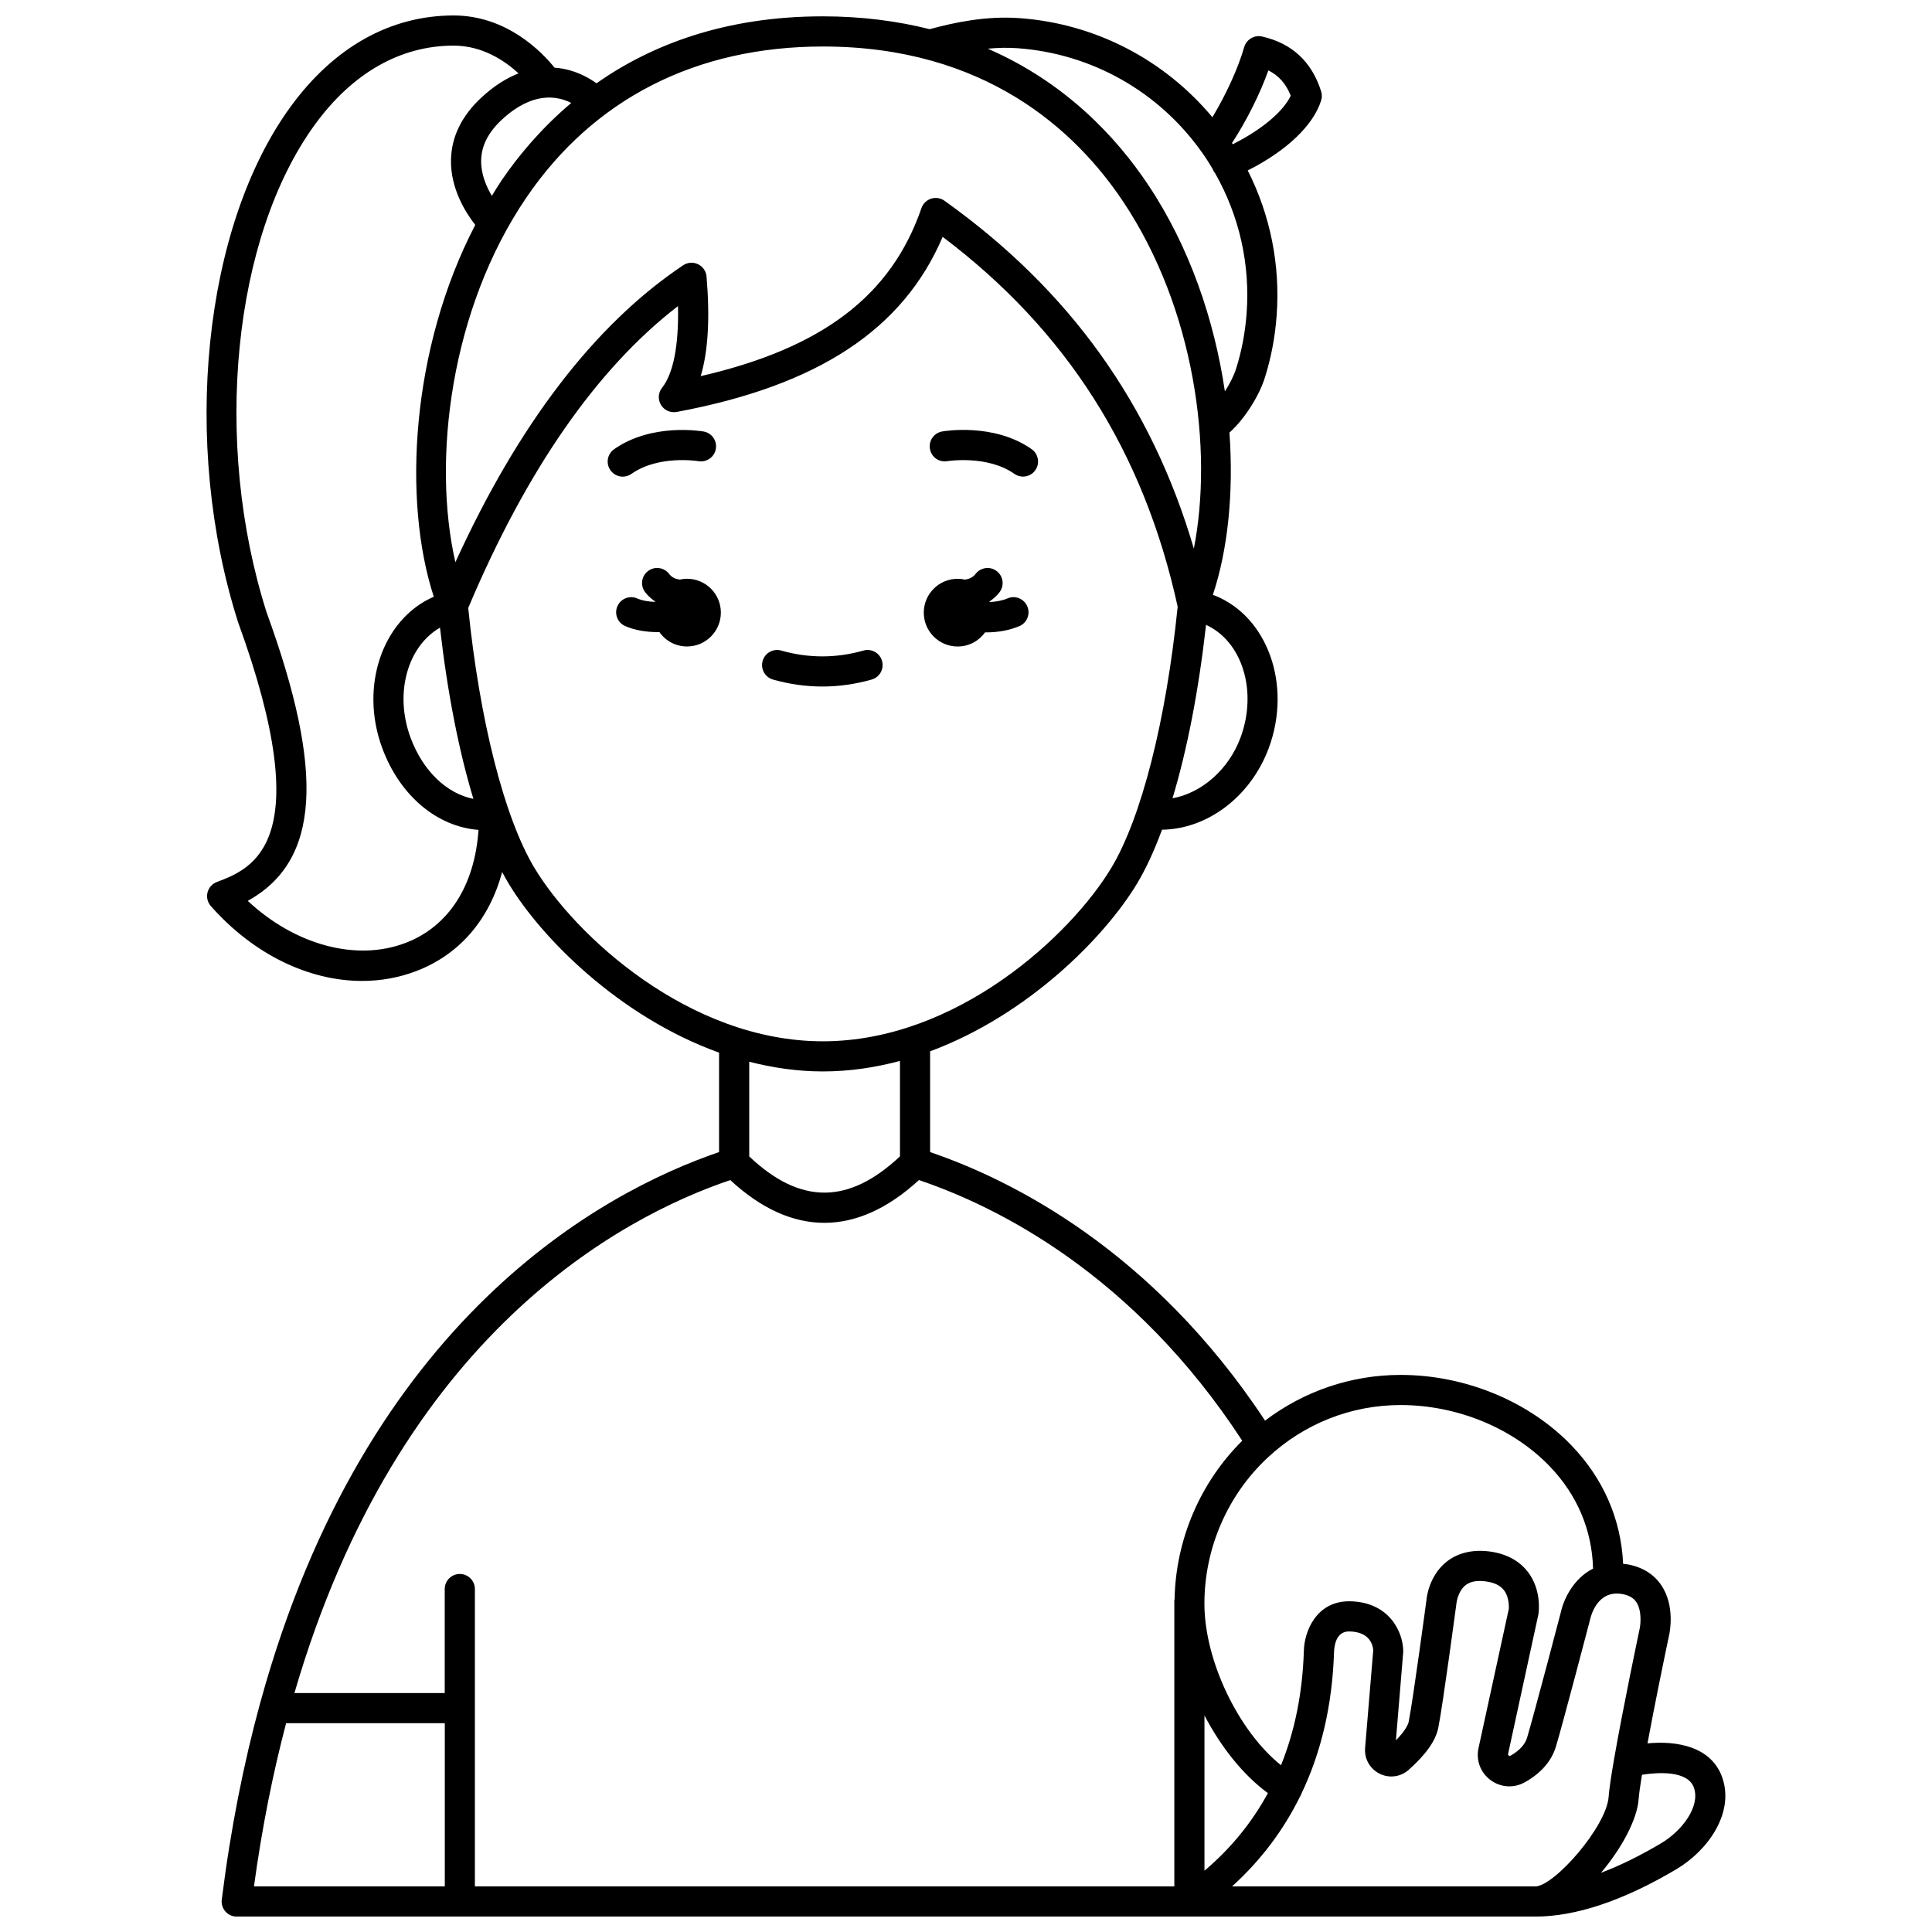 <?xml version="1.0" encoding="UTF-8"?>
<!-- Uploaded to: ICON Repo, www.svgrepo.com, Generator: ICON Repo Mixer Tools -->
<svg width="800px" height="800px" version="1.1" viewBox="144 144 512 512" xmlns="http://www.w3.org/2000/svg">
 <defs>
  <clipPath id="a">
   <path d="m198 148.09h404v503.81h-404z"/>
  </clipPath>
 </defs>
 <path d="m311.34 269.58c7.215-5.078 17.648-3.383 17.75-3.359 2.156 0.367 4.234-1.078 4.613-3.242 0.387-2.172-1.066-4.246-3.238-4.625-0.559-0.098-13.758-2.328-23.73 4.699-1.801 1.266-2.238 3.758-0.961 5.566 0.773 1.102 2.012 1.695 3.266 1.695 0.797-0.004 1.598-0.242 2.301-0.734z"/>
 <path d="m395.07 266.21c0.102-0.008 10.57-1.688 17.734 3.363 0.703 0.492 1.5 0.73 2.297 0.73 1.254 0 2.492-0.586 3.266-1.695 1.27-1.805 0.84-4.293-0.961-5.566-9.969-7.027-23.168-4.793-23.727-4.699-2.172 0.383-3.621 2.453-3.238 4.625 0.379 2.176 2.422 3.644 4.629 3.242z"/>
 <g clip-path="url(#a)">
  <path d="m600.5 615.29c-2.836-8.5-12.18-10.02-19.898-9.277 1.789-9.652 4.195-21.406 5.731-28.695 0.176-0.77 1.594-7.707-2.027-13.156-1.973-2.965-5.078-4.902-8.988-5.59-0.402-0.07-0.781-0.098-1.172-0.141-0.547-11.801-5.219-22.59-13.711-31.402-11.258-11.688-28.18-18.664-45.262-18.664-13.055 0-25.59 4.277-35.918 12.121-29.824-45.191-67.168-63.82-88.766-71.168v-26.707c25.891-9.609 46.281-30.195 54.891-44.539 2.34-3.902 4.539-8.691 6.57-14.191 12.031-0.137 23.574-8.805 28.316-21.719 6.129-16.656-0.324-34.762-14.387-40.359-0.145-0.055-0.316-0.082-0.465-0.137 3.941-11.809 5.559-26.906 4.402-43.02 4.43-3.981 8.105-10.336 9.418-14.664 1.625-5.168 2.664-10.625 3.082-16.23 1.016-13.441-1.648-26.684-7.652-38.578 10.223-5.156 17.387-11.91 19.457-18.559 0.246-0.773 0.246-1.609 0-2.387-2.473-7.867-7.742-12.762-15.668-14.551-2.023-0.453-4.125 0.754-4.719 2.789-1.637 5.691-4.797 12.551-8.43 18.609-12.719-15.23-30.922-24.75-50.883-26.25-9.047-0.691-17.508 1.137-24.047 2.91-8.48-2.129-17.855-3.402-28.324-3.402-25.969 0-45.477 7.578-59.977 17.742-1.652-1.195-4.008-2.562-6.969-3.414-1.23-0.355-2.637-0.613-4.152-0.73-3.258-4.066-12.594-13.832-26.734-13.832h-0.031c-16.711 0.02-31.633 8.367-43.148 24.141-23.199 31.785-29.074 89.207-13.926 136.7 21.332 58.586 3.773 65.234-5.656 68.805-1.227 0.469-2.144 1.5-2.461 2.777-0.316 1.27 0.016 2.617 0.883 3.598 11.301 12.809 25.977 19.84 40.074 19.84 4.898 0 9.723-0.848 14.312-2.594 11.547-4.391 19.422-13.68 22.82-26.273 0.547 1.039 1.105 2.039 1.668 2.981 8.707 14.516 29.484 35.43 55.812 44.887v26.352c-30.965 10.578-93.617 44.137-121.53 145.72-0.066 0.148-0.086 0.316-0.137 0.473-4.273 15.652-7.742 32.883-10.125 51.922-0.145 1.133 0.211 2.277 0.965 3.141 0.758 0.859 1.848 1.352 2.996 1.352h344.08c10.793 0 23.387-4.223 37.426-12.543 8.426-4.988 15.332-14.859 12.258-24.078zm-45.828-82.723c7.324 7.606 11.242 16.949 11.504 27.141-5.121 2.547-7.75 7.992-8.516 11.473-0.07 0.27-7.117 27.164-8.973 33.348-0.547 1.824-2.062 3.441-4.492 4.812-0.098 0.043-0.223 0.141-0.566-0.395l8.074-37.184c0.098-0.641 0.848-6.398-2.773-11.156-1.605-2.117-4.719-4.785-10.387-5.477-5.641-0.664-9.258 1.172-11.305 2.84-4.59 3.754-5.172 9.52-5.199 9.945-0.035 0.262-3.57 26.625-4.723 32.383-0.098 0.477-0.609 2.074-3.383 4.91l1.945-23.504c0-5.269-3.762-13.168-14.129-13.344h-0.238c-8.613 0-11.887 7.906-11.977 13.219-0.367 11.23-2.43 21.238-6.051 30.223-11.172-8.918-20.301-27.617-20.301-42.805 0-14.676 6.113-28.785 16.777-38.715 9.613-8.984 22.113-13.93 35.195-13.93 14.965-0.004 29.734 6.062 39.516 16.215zm-91.477 107.19v-41.148c4.414 8.434 10.309 15.84 16.816 20.586-4.211 7.719-9.746 14.59-16.816 20.562zm9.578-300.35c-3.152 8.574-10.391 14.777-18.043 16.145 3.871-12.812 6.93-28.516 8.883-45.957 9.555 4.359 13.691 17.48 9.16 29.812zm7.359-176.75c2.754 1.363 4.684 3.555 5.926 6.707-1.992 4.238-7.824 9.09-15.359 12.855-0.066-0.102-0.141-0.203-0.207-0.305 3.891-5.996 7.371-12.922 9.641-19.258zm-66.297-5.867c19.539 1.465 37.254 11.484 48.613 27.484 1.102 1.547 2.078 3.062 2.949 4.543 0.02 0.047 0.012 0.098 0.031 0.145 0.156 0.363 0.367 0.691 0.609 0.984 6.414 11.312 9.305 24.156 8.32 37.207-0.375 4.992-1.297 9.848-2.754 14.469-0.527 1.742-1.621 3.973-2.996 6.098-2.777-18.812-9.297-38.227-20.355-54.773-8.562-12.809-22.051-27.156-42.48-36.043 2.621-0.246 5.324-0.324 8.062-0.113zm27.781 40.59c19.035 28.473 23.914 65.789 18.766 92.008-11.223-38.254-32.922-68.527-66.086-92.188-1.031-0.73-2.34-0.934-3.539-0.551-1.203 0.383-2.148 1.309-2.559 2.5-7.984 23.16-26.168 37.078-58.504 44.531 1.965-6.551 2.484-15.383 1.547-26.398-0.117-1.41-0.977-2.648-2.25-3.258-1.273-0.613-2.777-0.512-3.949 0.281-23.375 15.633-43.652 42.09-60.359 78.695-6.176-26.922-1.383-67.016 18.84-96.688 17.828-26.16 44.988-39.984 78.551-39.984 43.055-0.008 67.02 22.32 79.543 41.051zm-172.16 158.33c-7.07-1.406-13.418-7.414-16.684-16.301-4.312-11.73-0.746-24.141 7.832-29.074 1.961 17.211 5.012 32.707 8.852 45.375zm25.938-184.43c-7.777 6.562-13.855 13.762-18.469 20.527-0.906 1.336-1.73 2.723-2.582 4.094-1.48-2.484-2.902-5.812-2.832-9.398 0.082-3.938 1.914-7.5 5.598-10.891 8.02-7.367 14.496-6.25 18.285-4.332zm-43.965 222.62c-13.074 4.977-29.312 0.488-41.766-11.156 19.078-10.574 20.461-33.969 5.012-76.387-14.387-45.098-8.992-99.52 12.82-129.4 9.949-13.637 22.645-20.852 36.699-20.867h0.023c7.602 0 13.527 3.977 17.203 7.356-3.055 1.203-6.324 3.168-9.723 6.293-5.297 4.871-8.051 10.453-8.18 16.605-0.156 7.676 3.91 14.043 6.43 17.262-17.043 32.742-19.281 73.117-10.992 98.531-13.562 5.914-19.711 23.66-13.688 40.031 4.68 12.738 14.594 20.934 25.543 21.762-1.004 14.758-7.887 25.602-19.383 29.973zm34.18-19.941c-7.957-13.266-14.484-38.953-17.527-68.836 15.441-36.586 34.117-63.465 55.594-80.004 0.234 10.309-1.219 17.867-4.215 21.637-1.039 1.301-1.16 3.117-0.297 4.547 0.855 1.422 2.492 2.156 4.152 1.871 37.414-6.984 59.988-21.789 70.5-46.402 32.887 24.801 53.273 56.918 62.277 97.992-3.027 30.051-9.582 55.895-17.566 69.203-10.66 17.773-40.859 45.988-76.457 45.988-35.598 0-65.793-28.215-76.461-45.996zm76.461 53.984c7.043 0 13.875-1.031 20.43-2.785v25.293c-13.66 12.809-26.422 12.809-39.945 0.016v-25.094c6.285 1.609 12.801 2.57 19.516 2.57zm-24.539 28.793c16.32 15.109 33.527 15.105 49.996-0.004 20.641 6.961 56.883 24.906 85.68 69.078-11.145 11.059-17.621 26.18-17.934 41.996-0.008 0.109-0.062 0.195-0.062 0.309v75.809h-185.36v-78.809c0-2.207-1.785-3.996-3.996-3.996-2.207 0-3.996 1.785-3.996 3.996v27.562h-39.832c27.625-94.887 86.504-126.14 115.5-135.94zm-117.71 143.93h42.055v43.258h-50.57c2.133-15.676 5.039-30.031 8.516-43.258zm331.01 43.258h-80.324c7.625-6.922 13.648-14.906 18.062-23.914 0.039-0.059 0.094-0.105 0.129-0.168 0.059-0.105 0.059-0.215 0.109-0.324 5.328-11.066 8.273-23.645 8.73-37.711 0.039-1.297 0.391-5.578 4.094-5.453 5.531 0.094 6.231 3.812 6.289 5.023l-2.152 25.844c-0.242 2.859 1.266 5.539 3.84 6.828 2.559 1.273 5.582 0.871 7.711-1.023 4.602-4.098 7.172-7.746 7.848-11.156 1.203-6.008 4.656-31.793 4.828-33.102 0-0.031 0.352-3 2.316-4.609 1.242-1.016 2.957-1.375 5.285-1.086 2.332 0.281 3.949 1.047 4.953 2.336 1.578 2.039 1.289 4.93 1.305 4.93h0.004l-8.031 36.914c-0.707 3.254 0.516 6.516 3.195 8.496 2.688 1.98 6.172 2.203 9.09 0.566 4.301-2.418 7.074-5.613 8.238-9.488 1.895-6.312 8.754-32.508 9.082-33.773 0.176-0.801 1.91-7.789 8.488-6.613 1.75 0.312 2.961 1.008 3.715 2.125 1.492 2.223 1.16 5.824 0.895 7.055-0.234 1.113-4.457 21.156-6.773 34.508-0.016 0.074-0.027 0.152-0.039 0.227-0.738 4.266-1.273 7.828-1.414 9.836-0.574 7.91-14.453 23.734-19.473 23.734zm33.355-11.422c-5.613 3.328-10.926 5.934-15.906 7.812 5.406-6.387 9.598-14.102 9.984-19.562 0.098-1.355 0.414-3.606 0.875-6.426 4.156-0.633 12.219-1.215 13.793 3.504 1.652 4.957-3.148 11.352-8.746 14.672z"/>
 </g>
 <path d="m377.75 319.16c-0.594-2.125-2.828-3.371-4.93-2.754-7.242 2.055-14.551 2.055-21.789 0-2.113-0.617-4.332 0.625-4.93 2.754-0.598 2.121 0.633 4.328 2.754 4.93 4.328 1.23 8.727 1.848 13.07 1.848s8.738-0.617 13.07-1.848c2.121-0.598 3.352-2.809 2.754-4.93z"/>
 <path d="m397.79 315.33c3.004 0 5.644-1.488 7.273-3.754 0.086 0 0.164 0.012 0.25 0.012 2.941 0 6.051-0.473 8.832-1.66 2.027-0.867 2.969-3.215 2.098-5.246-0.871-2.027-3.234-2.981-5.246-2.098-1.465 0.625-3.125 0.887-4.734 0.961-0.016-0.043-0.023-0.086-0.039-0.129 0.98-0.684 1.891-1.465 2.656-2.465 1.348-1.75 1.016-4.258-0.734-5.602-1.754-1.348-4.258-1.008-5.602 0.734-0.762 0.992-1.762 1.375-2.828 1.52-0.625-0.137-1.266-0.219-1.93-0.219-4.953 0-8.973 4.019-8.973 8.973 0.004 4.953 4.019 8.973 8.977 8.973z"/>
 <path d="m326.07 297.38c-0.664 0-1.305 0.082-1.93 0.219-1.07-0.145-2.07-0.527-2.824-1.516-1.344-1.75-3.848-2.082-5.602-0.742-1.75 1.348-2.082 3.852-0.742 5.602 0.766 1 1.676 1.781 2.656 2.465-0.012 0.031-0.02 0.062-0.027 0.098-1.691-0.059-3.379-0.316-4.695-0.898-2.012-0.906-4.379 0.008-5.273 2.019-0.902 2.012 0.004 4.379 2.019 5.273 2.59 1.16 5.715 1.617 8.73 1.617 0.121 0 0.23-0.016 0.352-0.02 1.621 2.309 4.293 3.824 7.328 3.824 4.953 0 8.973-4.019 8.973-8.973 0.008-4.953-4.012-8.969-8.965-8.969z"/>
</svg>